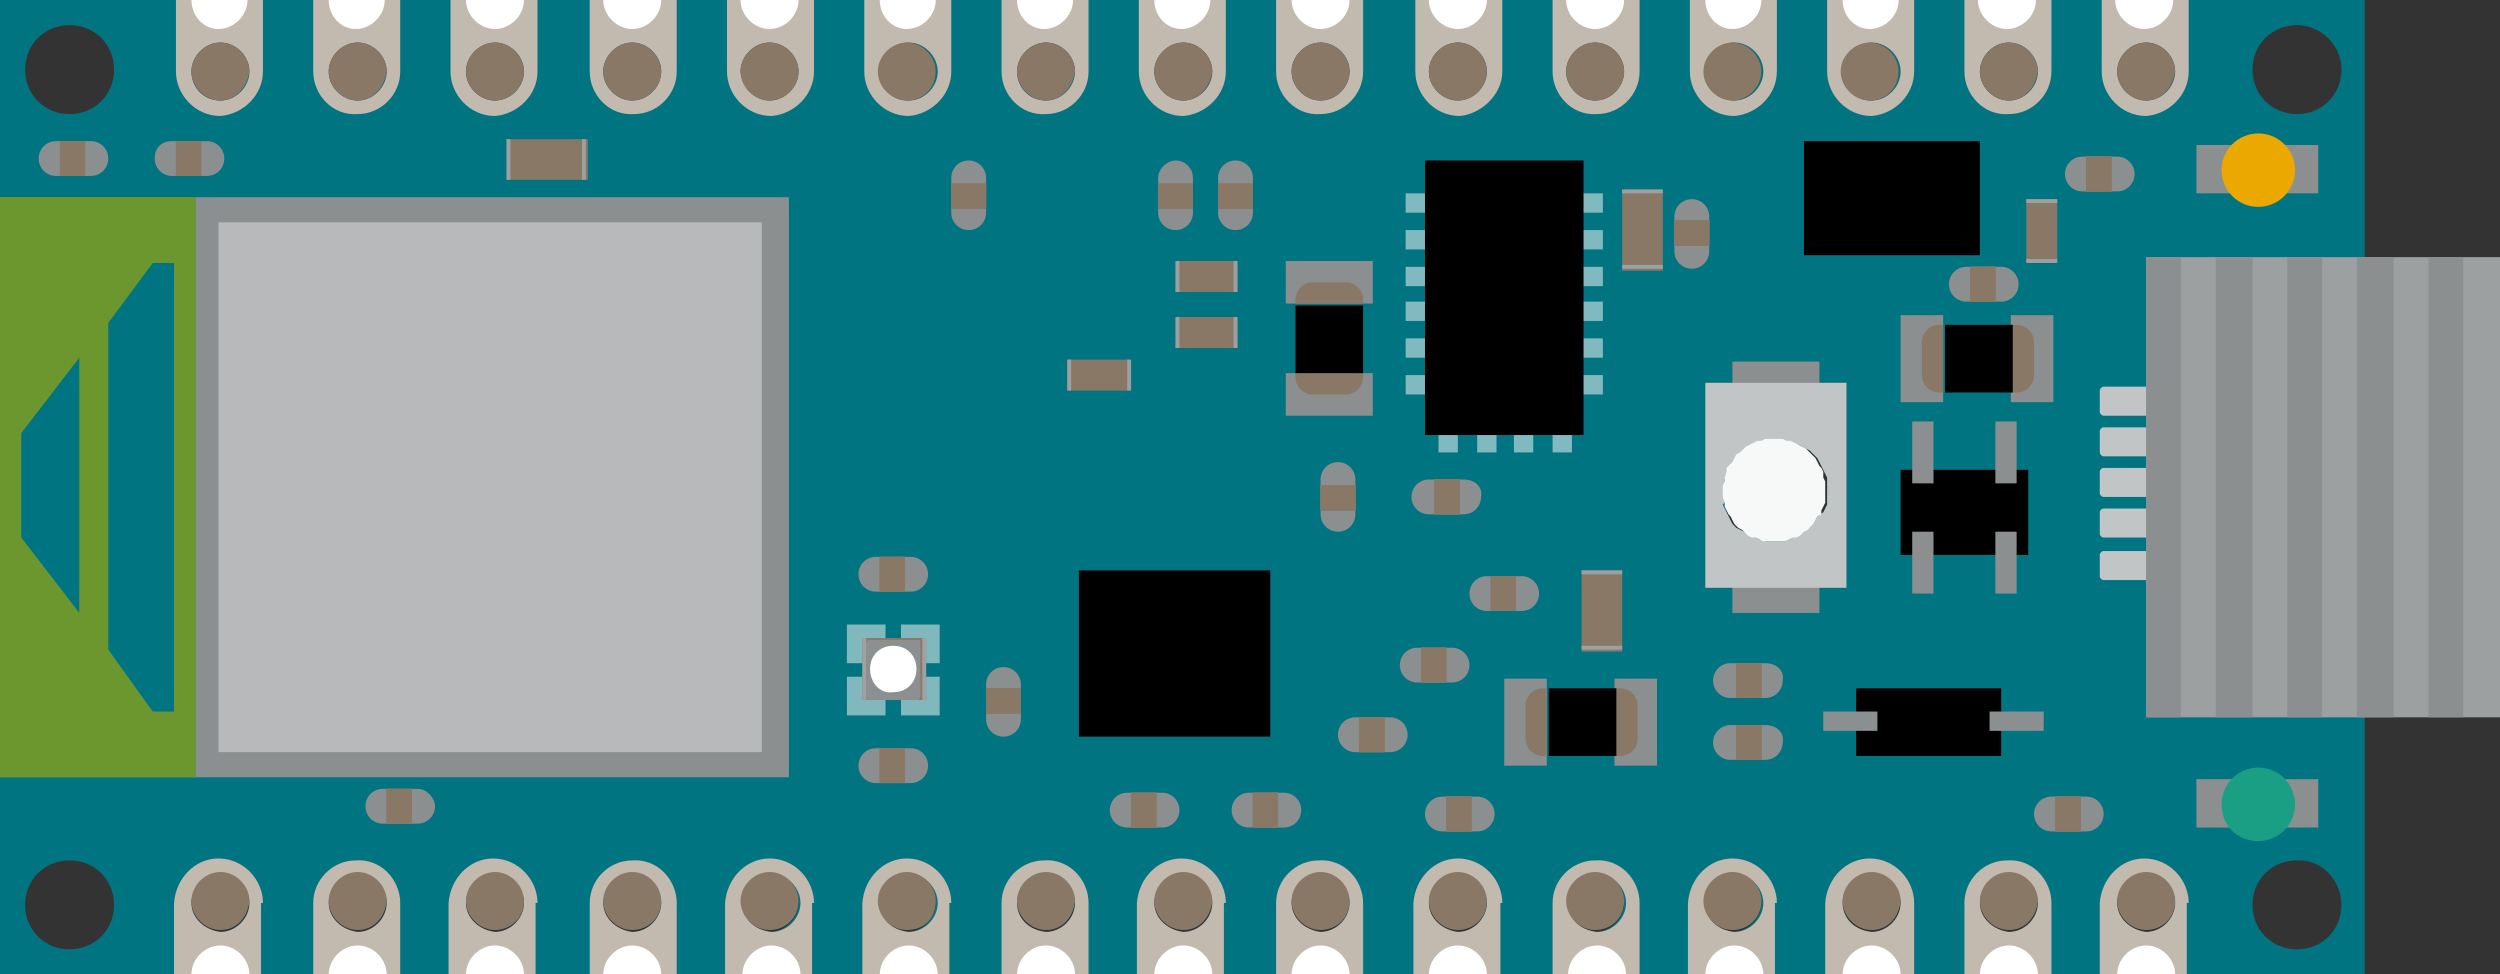 <?xml version="1.0" encoding="utf-8"?>
<!-- Generator: Adobe Illustrator 25.0.1, SVG Export Plug-In . SVG Version: 6.00 Build 0)  -->
<svg version="1.1" id="Layer_1" xmlns="http://www.w3.org/2000/svg" xmlns:xlink="http://www.w3.org/1999/xlink" x="0px" y="0px"
	 viewBox="0 0 129.3 50.4" style="enable-background:new 0 0 129.3 50.4;" xml:space="preserve">
<rect x="0" y="0" width="129.3" height="50.4" fill="#333333" stroke="none"/>
<style type="text/css">
	.st0{fill:#017481;}
	.st1{fill:#C2C5C6;}
	.st2{fill:#9DA0A1;}
	.st3{fill:#8B8F90;}
	.st4{fill:#80B9C0;}
	.st5{fill:#EAA800;}
	.st6{fill:#1A9F85;}
	.st7{fill:#8A7867;}
	.st8{fill:none;}
	.st9{fill:#F7F9F9;}
	.st10{fill:#B8B9BA;}
	.st11{fill:#6C972E;}
	.st12{fill:#C2B9AF;}
	.st13{fill:#FFFFFF;}
	.st14{fill:#81B8BD;}
	.st15{fill:#8B7866;}
	.st16{fill:#8C9091;}
	.st17{fill:#9FA1A2;}
</style>
<path class="st0" d="M122.3,0H0v50.4h122.3V0z M121.1,46.8c0,1.3-1,2.3-2.3,2.3c-1.3,0-2.3-1-2.3-2.3s1-2.3,2.3-2.3c0,0,0,0,0,0
	C120,44.4,121.1,45.5,121.1,46.8C121.1,46.8,121.1,46.8,121.1,46.8z M11.4,45.2c0.8,0,1.5,0.7,1.5,1.5c0,0.8-0.7,1.5-1.5,1.5
	s-1.5-0.7-1.5-1.5c0,0,0,0,0,0C9.9,45.9,10.6,45.2,11.4,45.2z M18.5,45.2c0.8,0,1.5,0.7,1.5,1.5c0,0.8-0.7,1.5-1.5,1.5
	c-0.8,0-1.5-0.7-1.5-1.5C17,45.9,17.7,45.2,18.5,45.2z M25.6,45.2c0.8,0,1.5,0.7,1.5,1.5c0,0.8-0.7,1.5-1.5,1.5
	c-0.8,0-1.5-0.7-1.5-1.5C24.1,45.9,24.8,45.2,25.6,45.2z M32.7,45.2c0.8,0,1.5,0.7,1.5,1.5c0,0.8-0.7,1.5-1.5,1.5
	c-0.8,0-1.5-0.7-1.5-1.5C31.2,45.9,31.9,45.2,32.7,45.2z M39.8,45.2c0.8,0,1.5,0.7,1.5,1.5c0,0.8-0.7,1.5-1.5,1.5s-1.5-0.7-1.5-1.5
	c0,0,0,0,0,0C38.4,45.9,39,45.2,39.8,45.2L39.8,45.2z M46.9,45.2c0.8,0,1.5,0.7,1.5,1.5c0,0.8-0.7,1.5-1.5,1.5s-1.5-0.7-1.5-1.5
	c0,0,0,0,0,0C45.5,45.9,46.1,45.2,46.9,45.2z M54.1,45.2c0.8,0,1.5,0.7,1.5,1.5c0,0.8-0.7,1.5-1.5,1.5c-0.8,0-1.5-0.7-1.5-1.5
	C52.6,45.9,53.2,45.2,54.1,45.2z M61.2,45.2c0.8,0,1.5,0.7,1.5,1.5c0,0.8-0.7,1.5-1.5,1.5c-0.8,0-1.5-0.7-1.5-1.5
	C59.7,45.9,60.4,45.2,61.2,45.2z M68.3,45.2c0.8,0,1.5,0.7,1.5,1.5c0,0.8-0.7,1.5-1.5,1.5s-1.5-0.7-1.5-1.5c0,0,0,0,0,0
	C66.8,45.9,67.5,45.2,68.3,45.2z M75.4,45.2c0.8,0,1.5,0.7,1.5,1.5c0,0.8-0.7,1.5-1.5,1.5s-1.5-0.7-1.5-1.5c0,0,0,0,0,0
	C73.9,45.9,74.6,45.2,75.4,45.2L75.4,45.2z M82.5,45.2c0.8,0,1.5,0.7,1.5,1.5c0,0.8-0.7,1.5-1.5,1.5s-1.5-0.7-1.5-1.5c0,0,0,0,0,0
	C81.1,45.9,81.7,45.2,82.5,45.2L82.5,45.2z M89.6,45.2c0.8,0,1.5,0.7,1.5,1.5c0,0.8-0.7,1.5-1.5,1.5c-0.8,0-1.5-0.7-1.5-1.5
	C88.2,45.9,88.8,45.2,89.6,45.2L89.6,45.2z M96.8,45.2c0.8,0,1.5,0.7,1.5,1.5c0,0.8-0.7,1.5-1.5,1.5c-0.8,0-1.5-0.7-1.5-1.5
	C95.3,45.9,95.9,45.2,96.8,45.2L96.8,45.2z M103.9,45.2c0.8,0,1.5,0.7,1.5,1.5c0,0.8-0.7,1.5-1.5,1.5s-1.5-0.7-1.5-1.5c0,0,0,0,0,0
	C102.4,45.9,103.1,45.2,103.9,45.2L103.9,45.2z M111,45.2c0.8,0,1.5,0.7,1.5,1.5c0,0.8-0.7,1.5-1.5,1.5s-1.5-0.7-1.5-1.5
	c0,0,0,0,0,0C109.5,45.9,110.2,45.2,111,45.2L111,45.2z M89.3,26.4l-0.1-0.2L89.2,26l0-0.2l0-0.2l0-0.2l0-0.2l0-0.2l0-0.2l0.1-0.2
	l0.1-0.2l0.1-0.2l0.1-0.2l0.3-0.3l0.2-0.2l0.2-0.1l0.2-0.1l0.2-0.1l0.2-0.1l0.2-0.1l0.2-0.1l0.2,0l0.2,0l0.2,0l0.2,0l0.2,0l0.2,0
	l0.2,0.1l0.2,0.1L93,23l0.2,0.1l0.2,0.1l0.2,0.1l0.2,0.2l0.2,0.2l0.1,0.2l0.1,0.2l0.1,0.2l0.1,0.2l0.1,0.2l0,0.2l0,0.2l0,0.2v0.2
	l0,0.2l0,0.2l0,0.2l-0.1,0.2l-0.1,0.2L94,26.7l-0.1,0.2l-0.1,0.2l-0.2,0.2l-0.2,0.1l-0.2,0.1l-0.2,0.1l-0.2,0.1l-0.2,0.1l-0.2,0.1
	L92.3,28l-0.2,0l-0.2,0h-0.2l-0.2,0l-0.2,0L91,27.9l-0.2-0.1l-0.2-0.1l-0.2-0.1l-0.2-0.1l-0.2-0.1l-0.2-0.1l-0.2-0.2l-0.1-0.2
	l-0.1-0.2l-0.1-0.2L89.3,26.4z M121.1,3.6c0,1.3-1,2.3-2.3,2.3c-1.3,0-2.3-1-2.3-2.3s1-2.3,2.3-2.3c0,0,0,0,0,0
	C120,1.3,121.1,2.3,121.1,3.6C121.1,3.6,121.1,3.6,121.1,3.6z M11.4,5.2c-0.8,0-1.5-0.7-1.5-1.5c0-0.8,0.7-1.5,1.5-1.5
	c0.8,0,1.5,0.7,1.5,1.5v0C12.8,4.5,12.2,5.2,11.4,5.2C11.4,5.2,11.4,5.2,11.4,5.2L11.4,5.2z M18.5,5.2c-0.8,0-1.5-0.7-1.5-1.5
	c0-0.8,0.7-1.5,1.5-1.5s1.5,0.7,1.5,1.5c0,0,0,0,0,0C19.9,4.5,19.3,5.2,18.5,5.2C18.5,5.2,18.5,5.2,18.5,5.2z M25.6,5.2
	c-0.8,0-1.5-0.7-1.5-1.5c0-0.8,0.7-1.5,1.5-1.5s1.5,0.7,1.5,1.5c0,0,0,0,0,0C27.1,4.5,26.4,5.2,25.6,5.2C25.6,5.2,25.6,5.2,25.6,5.2
	L25.6,5.2z M32.7,5.2c-0.8,0-1.5-0.7-1.5-1.5c0-0.8,0.7-1.5,1.5-1.5c0.8,0,1.5,0.7,1.5,1.5v0C34.2,4.5,33.5,5.2,32.7,5.2
	C32.7,5.2,32.7,5.2,32.7,5.2z M39.8,5.2c-0.8,0-1.5-0.7-1.5-1.5c0-0.8,0.7-1.5,1.5-1.5c0.8,0,1.5,0.7,1.5,1.5v0
	C41.3,4.5,40.6,5.2,39.8,5.2z M46.9,5.2c-0.8,0-1.5-0.7-1.5-1.5c0-0.8,0.7-1.5,1.5-1.5s1.5,0.7,1.5,1.5c0,0,0,0,0,0
	C48.4,4.5,47.8,5.2,46.9,5.2C46.9,5.2,46.9,5.2,46.9,5.2z M54.1,5.2c-0.8,0-1.5-0.7-1.5-1.5c0-0.8,0.7-1.5,1.5-1.5s1.5,0.7,1.5,1.5
	c0,0,0,0,0,0C55.5,4.5,54.9,5.2,54.1,5.2C54.1,5.2,54.1,5.2,54.1,5.2L54.1,5.2z M61.2,5.2c-0.8,0-1.5-0.7-1.5-1.5
	c0-0.8,0.7-1.5,1.5-1.5c0.8,0,1.5,0.7,1.5,1.5v0C62.6,4.5,62,5.2,61.2,5.2C61.2,5.2,61.2,5.2,61.2,5.2z M68.3,5.2
	c-0.8,0-1.5-0.7-1.5-1.5c0-0.8,0.7-1.5,1.5-1.5c0.8,0,1.5,0.7,1.5,1.5v0C69.8,4.5,69.1,5.2,68.3,5.2C68.3,5.2,68.3,5.2,68.3,5.2z
	 M75.4,5.2c-0.8,0-1.5-0.7-1.5-1.5c0-0.8,0.7-1.5,1.5-1.5c0.8,0,1.5,0.7,1.5,1.5v0C76.9,4.5,76.2,5.2,75.4,5.2
	C75.4,5.2,75.4,5.2,75.4,5.2z M82.5,5.2c-0.8,0-1.5-0.7-1.5-1.5c0-0.8,0.7-1.5,1.5-1.5S84,2.9,84,3.7c0,0,0,0,0,0
	C84,4.5,83.3,5.2,82.5,5.2C82.5,5.2,82.5,5.2,82.5,5.2z M89.6,5.2c-0.8,0-1.5-0.7-1.5-1.5c0-0.8,0.7-1.5,1.5-1.5
	c0.8,0,1.5,0.7,1.5,1.5v0C91.1,4.5,90.4,5.2,89.6,5.2z M96.7,5.2c-0.8,0-1.5-0.7-1.5-1.5c0-0.8,0.7-1.5,1.5-1.5
	c0.8,0,1.5,0.7,1.5,1.5v0C98.2,4.5,97.6,5.2,96.7,5.2C96.7,5.2,96.7,5.2,96.7,5.2L96.7,5.2z M103.9,5.2c-0.8,0-1.5-0.7-1.5-1.5
	c0-0.8,0.7-1.5,1.5-1.5c0.8,0,1.5,0.7,1.5,1.5c0,0,0,0,0,0C105.3,4.5,104.7,5.2,103.9,5.2L103.9,5.2z M111,5.2
	c-0.8,0-1.5-0.7-1.5-1.5c0-0.8,0.7-1.5,1.5-1.5s1.5,0.7,1.5,1.5c0,0,0,0,0,0C112.4,4.5,111.8,5.2,111,5.2C111,5.2,111,5.2,111,5.2
	L111,5.2z M1.3,3.6c0-1.3,1-2.3,2.3-2.3c1.3,0,2.3,1,2.3,2.3c0,1.3-1,2.3-2.3,2.3C2.3,5.9,1.3,4.9,1.3,3.6C1.3,3.6,1.3,3.6,1.3,3.6z
	 M1.3,46.8c0-1.3,1-2.3,2.3-2.3c1.3,0,2.3,1,2.3,2.3c0,1.3-1,2.3-2.3,2.3C2.3,49.1,1.3,48.1,1.3,46.8C1.3,46.8,1.3,46.8,1.3,46.8
	L1.3,46.8z"/>
<g id="USB">
	<path class="st1" d="M113.1,28.7v1.1c0,0.1-0.1,0.2-0.2,0.2l0,0h-4.1c-0.1,0-0.2-0.1-0.2-0.2v-1.1c0-0.1,0.1-0.2,0.2-0.2
		c0,0,0,0,0,0h4.1C113.1,28.5,113.1,28.6,113.1,28.7z"/>
	<path class="st1" d="M113.1,26.5v1.1c0,0.1-0.1,0.2-0.2,0.2h-4.1c-0.1,0-0.2-0.1-0.2-0.2v-1.1c0-0.1,0.1-0.2,0.2-0.2c0,0,0,0,0,0
		h4.1C113.1,26.4,113.1,26.4,113.1,26.5z"/>
	<path class="st1" d="M113.1,24.4v1.1c0,0.1-0.1,0.2-0.2,0.2h-4.1c-0.1,0-0.2-0.1-0.2-0.2c0,0,0,0,0,0v-1.1c0-0.1,0.1-0.2,0.2-0.2
		c0,0,0,0,0,0h4.1C113.1,24.2,113.1,24.3,113.1,24.4C113.1,24.4,113.1,24.4,113.1,24.4z"/>
	<path class="st1" d="M113.1,22.3v1.1c0,0.1-0.1,0.2-0.2,0.2h-4.1c-0.1,0-0.2-0.1-0.2-0.2v-1.1c0-0.1,0.1-0.2,0.2-0.2h4.1
		C113.1,22.1,113.1,22.2,113.1,22.3z"/>
	<path class="st1" d="M113.1,20.2v1.1c0,0.1-0.1,0.2-0.2,0.2h-4.1c-0.1,0-0.2-0.1-0.2-0.2v-1.1c0-0.1,0.1-0.2,0.2-0.2c0,0,0,0,0,0
		h4.1C113.1,20,113.1,20.1,113.1,20.2C113.1,20.2,113.1,20.2,113.1,20.2z"/>
	<rect x="111" y="13.3" class="st2" width="18.3" height="23.8"/>
	<polygon class="st3" points="112.8,13.3 111,13.3 111,13.3 111,37 111,37.1 112.8,37.1 112.8,37 112.8,37 	"/>
	<polygon class="st3" points="116.5,13.3 114.6,13.3 114.6,13.3 114.6,37 114.6,37.1 116.5,37.1 116.5,37 116.5,37 	"/>
	<polygon class="st3" points="120.1,13.3 118.3,13.3 118.3,13.3 118.3,37 118.3,37.1 120.1,37.1 120.1,37 120.1,37 	"/>
	<polygon class="st3" points="123.8,13.3 121.9,13.3 121.9,13.3 121.9,37 121.9,37.1 123.8,37.1 123.8,37 123.8,37 	"/>
	<polygon class="st3" points="127.4,13.3 125.6,13.3 125.6,13.3 125.6,37 125.6,37.1 127.4,37.1 127.4,37 127.4,37 	"/>
</g>
<rect x="72.7" y="19.4" class="st4" width="10.2" height="1"/>
<rect x="80.3" y="21.5" class="st4" width="1" height="1.9"/>
<rect x="78.3" y="21.5" class="st4" width="1" height="1.9"/>
<rect x="76.4" y="21.5" class="st4" width="1" height="1.9"/>
<rect x="74.4" y="21.5" class="st4" width="1" height="1.9"/>
<rect x="72.7" y="17.5" class="st4" width="10.2" height="1"/>
<rect x="72.7" y="15.6" class="st4" width="10.2" height="1"/>
<rect x="72.7" y="13.8" class="st4" width="10.2" height="1"/>
<rect x="72.7" y="11.9" class="st4" width="10.2" height="1"/>
<rect x="72.7" y="10" class="st4" width="10.2" height="1"/>
<polygon points="73.7,22.5 74.7,22.5 74.7,22.5 81.9,22.5 81.9,21.2 81.9,21.2 81.9,8.3 81,8.3 81,8.3 74.7,8.3 74.7,8.3 73.7,8.3 
	"/>
<g id="LED">
	<rect x="113.6" y="7.5" class="st3" width="6.3" height="2.5"/>
	<path class="st5" d="M114.9,8.8c0-1.1,0.9-1.9,1.9-1.9c1.1,0,1.9,0.9,1.9,1.9c0,1.1-0.9,1.9-1.9,1.9c0,0,0,0,0,0
		C115.7,10.7,114.9,9.8,114.9,8.8z"/>
</g>
<g id="LED-2">
	<rect x="113.6" y="40.3" class="st3" width="6.3" height="2.5"/>
	<path class="st6" d="M114.9,41.6c0-1.1,0.9-1.9,1.9-1.9c1.1,0,1.9,0.9,1.9,1.9c0,1.1-0.9,1.9-1.9,1.9c0,0,0,0,0,0
		C115.7,43.5,114.9,42.7,114.9,41.6z"/>
</g>
<g id="Artwork_12">
	<rect x="83.5" y="35.1" class="st3" width="2.2" height="4.5"/>
	<rect x="77.8" y="35.1" class="st3" width="2.2" height="4.5"/>
	<path class="st7" d="M79.8,35.6c-0.5,0-0.9,0.4-0.9,0.9v1.7c0,0.5,0.4,0.9,0.9,0.9h0.2v-3.5H79.8z"/>
	<path class="st7" d="M83.8,39.1c0.5,0,0.9-0.4,0.9-0.9v-1.7c0-0.5-0.4-0.9-0.9-0.9h-0.2v3.5H83.8z"/>
	<rect x="80.1" y="35.6" width="3.5" height="3.5"/>
</g>
<g id="Artwork_12-2">
	<rect x="104" y="16.3" class="st3" width="2.2" height="4.5"/>
	<rect x="98.3" y="16.3" class="st3" width="2.2" height="4.5"/>
	<path class="st7" d="M100.3,16.8c-0.5,0-0.9,0.4-0.9,0.9v1.7c0,0.5,0.4,0.9,0.9,0.9h0.2v-3.5H100.3z"/>
	<path class="st7" d="M104.3,20.3c0.5,0,0.9-0.4,0.9-0.9v-1.7c0-0.5-0.4-0.9-0.9-0.9H104v3.5H104.3z"/>
	<rect x="100.6" y="16.8" width="3.5" height="3.5"/>
</g>
<g id="Disegno_5">
	<rect x="98.3" y="24.3" class="st0" width="6.6" height="4.4"/>
	<rect x="98.3" y="24.3" width="6.6" height="4.4"/>
	<rect x="103.2" y="21.8" class="st3" width="1.1" height="3.2"/>
	<rect x="98.9" y="21.8" class="st3" width="1.1" height="3.2"/>
	<rect x="103.2" y="27.5" class="st3" width="1.1" height="3.2"/>
	<rect x="98.9" y="27.5" class="st3" width="1.1" height="3.2"/>
</g>
<g id="Disegno_8">
	<path class="st3" d="M78.7,29.8L78.7,29.8l-1.8,0v0c-0.5,0-0.9,0.4-0.9,0.9c0,0.5,0.4,0.9,0.9,0.9v0h1.8c0.5,0,0.9-0.4,0.9-0.9
		C79.6,30.2,79.2,29.8,78.7,29.8C78.7,29.8,78.7,29.8,78.7,29.8L78.7,29.8z"/>
	<rect x="77.1" y="29.8" class="st7" width="1.3" height="1.8"/>
	<rect x="77.1" y="29.8" class="st7" width="1.3" height="1.8"/>
	<rect x="77.1" y="29.8" class="st7" width="1.3" height="1.8"/>
	<rect x="77.1" y="29.8" class="st7" width="1.3" height="1.8"/>
</g>
<g id="Disegno_8-2">
	<path class="st3" d="M75.1,33.5L75.1,33.5l-1.8,0v0c-0.5,0-0.9,0.4-0.9,0.9c0,0.5,0.4,0.9,0.9,0.9v0h1.8c0.5,0,0.9-0.4,0.9-0.9
		C76,33.9,75.6,33.5,75.1,33.5C75.1,33.5,75.1,33.5,75.1,33.5z"/>
	<rect x="73.5" y="33.5" class="st7" width="1.3" height="1.8"/>
	<rect x="73.5" y="33.5" class="st7" width="1.3" height="1.8"/>
	<rect x="73.5" y="33.5" class="st7" width="1.3" height="1.8"/>
	<rect x="73.5" y="33.5" class="st7" width="1.3" height="1.8"/>
</g>
<g id="Disegno_8-3">
	<path class="st3" d="M71.9,37.1L71.9,37.1l-1.8,0v0c-0.5,0-0.9,0.4-0.9,0.9c0,0.5,0.4,0.9,0.9,0.9v0h1.8c0.5,0,0.9-0.4,0.9-0.9
		S72.4,37.1,71.9,37.1C71.9,37.1,71.9,37.1,71.9,37.1z"/>
	<rect x="70.3" y="37.1" class="st7" width="1.3" height="1.8"/>
	<rect x="70.3" y="37.1" class="st7" width="1.3" height="1.8"/>
	<rect x="70.3" y="37.1" class="st7" width="1.3" height="1.8"/>
	<rect x="70.3" y="37.1" class="st7" width="1.3" height="1.8"/>
</g>
<g id="Disegno_8-4">
	<path class="st3" d="M66.4,41L66.4,41l-1.8,0v0c-0.5,0-0.9,0.4-0.9,0.9c0,0.5,0.4,0.9,0.9,0.9v0h1.8c0.5,0,0.9-0.4,0.9-0.9
		S66.9,41,66.4,41C66.4,41,66.4,41,66.4,41L66.4,41z"/>
	<rect x="64.8" y="41" class="st7" width="1.3" height="1.8"/>
	<rect x="64.8" y="41" class="st7" width="1.3" height="1.8"/>
	<rect x="64.8" y="41" class="st7" width="1.3" height="1.8"/>
	<rect x="64.8" y="41" class="st7" width="1.3" height="1.8"/>
</g>
<g id="Disegno_8-5">
	<path class="st3" d="M75.7,24.8L75.7,24.8l-1.8,0v0c-0.5,0-0.9,0.4-0.9,0.9c0,0.5,0.4,0.9,0.9,0.9v0h1.8c0.5,0,0.9-0.4,0.9-0.9
		C76.7,25.2,76.3,24.8,75.7,24.8C75.7,24.8,75.7,24.8,75.7,24.8z"/>
	<rect x="74.2" y="24.8" class="st7" width="1.3" height="1.8"/>
	<rect x="74.2" y="24.8" class="st7" width="1.3" height="1.8"/>
	<rect x="74.2" y="24.8" class="st7" width="1.3" height="1.8"/>
	<rect x="74.2" y="24.8" class="st7" width="1.3" height="1.8"/>
</g>
<g id="Disegno_8-6">
	<path class="st3" d="M60.1,41L60.1,41l-1.8,0v0c-0.5,0-0.9,0.4-0.9,0.9c0,0.5,0.4,0.9,0.9,0.9v0h1.8c0.5,0,0.9-0.4,0.9-0.9
		S60.6,41,60.1,41C60.1,41,60.1,41,60.1,41L60.1,41z"/>
	<rect x="58.5" y="41" class="st7" width="1.3" height="1.8"/>
	<rect x="58.5" y="41" class="st7" width="1.3" height="1.8"/>
	<rect x="58.5" y="41" class="st7" width="1.3" height="1.8"/>
	<rect x="58.5" y="41" class="st7" width="1.3" height="1.8"/>
</g>
<g id="Disegno_8-7">
	<path class="st3" d="M107.9,41.2L107.9,41.2l-1.8,0v0c-0.5,0-0.9,0.4-0.9,0.9c0,0.5,0.4,0.9,0.9,0.9v0h1.8c0.5,0,0.9-0.4,0.9-0.9
		C108.8,41.6,108.4,41.2,107.9,41.2C107.9,41.2,107.9,41.2,107.9,41.2z"/>
	<rect x="106.3" y="41.2" class="st7" width="1.3" height="1.8"/>
	<rect x="106.3" y="41.2" class="st7" width="1.3" height="1.8"/>
	<rect x="106.3" y="41.2" class="st7" width="1.3" height="1.8"/>
	<rect x="106.3" y="41.2" class="st7" width="1.3" height="1.8"/>
</g>
<g id="Disegno_8-8">
	<path class="st3" d="M103.5,13.8L103.5,13.8l-1.8,0v0c-0.5,0-0.9,0.4-0.9,0.9c0,0.5,0.4,0.9,0.9,0.9v0h1.8c0.5,0,0.9-0.4,0.9-0.9
		C104.4,14.2,104,13.8,103.5,13.8z"/>
	<rect x="101.9" y="13.8" class="st7" width="1.3" height="1.8"/>
	<rect x="101.9" y="13.8" class="st7" width="1.3" height="1.8"/>
	<rect x="101.9" y="13.8" class="st7" width="1.3" height="1.8"/>
	<rect x="101.9" y="13.8" class="st7" width="1.3" height="1.8"/>
</g>
<g id="Disegno_8-9">
	<path class="st3" d="M109.5,8.1L109.5,8.1l-1.8,0v0c-0.5,0-0.9,0.4-0.9,0.9c0,0.5,0.4,0.9,0.9,0.9v0h1.8c0.5,0,0.9-0.4,0.9-0.9
		C110.4,8.5,110,8.1,109.5,8.1z"/>
	<rect x="107.9" y="8.1" class="st7" width="1.3" height="1.8"/>
	<rect x="107.9" y="8.1" class="st7" width="1.3" height="1.8"/>
	<rect x="107.9" y="8.1" class="st7" width="1.3" height="1.8"/>
	<rect x="107.9" y="8.1" class="st7" width="1.3" height="1.8"/>
</g>
<g id="Disegno_8-10">
	<path class="st3" d="M76.4,41.2L76.4,41.2l-1.8,0v0c-0.5,0-0.9,0.4-0.9,0.9c0,0.5,0.4,0.9,0.9,0.9v0h1.8c0.5,0,0.9-0.4,0.9-0.9
		C77.3,41.6,76.9,41.2,76.4,41.2C76.4,41.2,76.4,41.2,76.4,41.2z"/>
	<rect x="74.8" y="41.2" class="st7" width="1.3" height="1.8"/>
	<rect x="74.8" y="41.2" class="st7" width="1.3" height="1.8"/>
	<rect x="74.8" y="41.2" class="st7" width="1.3" height="1.8"/>
	<rect x="74.8" y="41.2" class="st7" width="1.3" height="1.8"/>
</g>
<g id="Disegno_8-11">
	<path class="st3" d="M91.3,34.3L91.3,34.3l-1.8,0v0c-0.5,0-0.9,0.4-0.9,0.9c0,0.5,0.4,0.9,0.9,0.9v0h1.8c0.5,0,0.9-0.4,0.9-0.9
		C92.3,34.7,91.9,34.3,91.3,34.3C91.3,34.3,91.3,34.3,91.3,34.3z"/>
	<rect x="89.8" y="34.3" class="st7" width="1.3" height="1.8"/>
	<rect x="89.8" y="34.3" class="st7" width="1.3" height="1.8"/>
	<rect x="89.8" y="34.3" class="st7" width="1.3" height="1.8"/>
	<rect x="89.8" y="34.3" class="st7" width="1.3" height="1.8"/>
</g>
<g id="Disegno_8-12">
	<path class="st3" d="M91.3,37.5L91.3,37.5l-1.8,0v0c-0.5,0-0.9,0.4-0.9,0.9c0,0.5,0.4,0.9,0.9,0.9v0h1.8c0.5,0,0.9-0.4,0.9-0.9
		C92.3,37.9,91.9,37.5,91.3,37.5C91.3,37.5,91.3,37.5,91.3,37.5z"/>
	<rect x="89.8" y="37.5" class="st7" width="1.3" height="1.8"/>
	<rect x="89.8" y="37.5" class="st7" width="1.3" height="1.8"/>
	<rect x="89.8" y="37.5" class="st7" width="1.3" height="1.8"/>
	<rect x="89.8" y="37.5" class="st7" width="1.3" height="1.8"/>
</g>
<g id="Disegno_23">
	<rect x="81.8" y="29.5" class="st7" width="2.1" height="4.2"/>
	<rect x="81.8" y="33.4" class="st2" width="2.1" height="0.2"/>
	<rect x="81.8" y="29.5" class="st2" width="2.1" height="0.2"/>
</g>
<g id="Disegno_26">
	<rect x="96" y="35.6" class="st0" width="7.5" height="3.5"/>
	<rect x="96" y="35.6" width="7.5" height="3.5"/>
	<rect x="102.9" y="36.8" class="st3" width="2.8" height="1"/>
	<rect x="94.3" y="36.8" class="st3" width="2.8" height="1"/>
</g>
<g id="Artwork_12-3">
	<rect x="66.5" y="13.5" class="st3" width="4.5" height="2.2"/>
	<rect x="66.5" y="19.3" class="st3" width="4.5" height="2.2"/>
	<path class="st7" d="M67,19.5c0,0.5,0.4,0.9,0.9,0.9h1.7c0.5,0,0.9-0.4,0.9-0.9v-0.2H67V19.5z"/>
	<path class="st7" d="M70.5,15.5c0-0.5-0.4-0.9-0.9-0.9h-1.7c-0.5,0-0.9,0.4-0.9,0.9v0.2h3.5V15.5z"/>
	<rect x="67" y="15.8" width="3.5" height="3.5"/>
</g>
<g id="Disegno_8-13">
	<path class="st3" d="M10.7,7.3L10.7,7.3l-1.8,0v0C8.3,7.3,8,7.7,8,8.2c0,0.5,0.4,0.9,0.9,0.9v0h1.8c0.5,0,0.9-0.4,0.9-0.9
		C11.6,7.7,11.2,7.3,10.7,7.3z"/>
	<rect x="9.1" y="7.3" class="st7" width="1.3" height="1.8"/>
	<rect x="9.1" y="7.3" class="st7" width="1.3" height="1.8"/>
	<rect x="9.1" y="7.3" class="st7" width="1.3" height="1.8"/>
	<rect x="9.1" y="7.3" class="st7" width="1.3" height="1.8"/>
</g>
<g id="Disegno_8-14">
	<path class="st3" d="M4.7,7.3L4.7,7.3l-1.8,0v0C2.4,7.3,2,7.7,2,8.2c0,0.5,0.4,0.9,0.9,0.9v0h1.8c0.5,0,0.9-0.4,0.9-0.9
		C5.6,7.7,5.2,7.3,4.7,7.3z"/>
	<rect x="3.1" y="7.3" class="st7" width="1.3" height="1.8"/>
	<rect x="3.1" y="7.3" class="st7" width="1.3" height="1.8"/>
	<rect x="3.1" y="7.3" class="st7" width="1.3" height="1.8"/>
	<rect x="3.1" y="7.3" class="st7" width="1.3" height="1.8"/>
</g>
<g id="Disegno_8-15">
	<path class="st3" d="M47.1,28.8L47.1,28.8l-1.8,0v0c-0.5,0-0.9,0.4-0.9,0.9c0,0.5,0.4,0.9,0.9,0.9v0h1.8c0.5,0,0.9-0.4,0.9-0.9
		C48,29.2,47.6,28.8,47.1,28.8C47.1,28.8,47.1,28.8,47.1,28.8z"/>
	<rect x="45.5" y="28.8" class="st7" width="1.3" height="1.8"/>
	<rect x="45.5" y="28.8" class="st7" width="1.3" height="1.8"/>
	<rect x="45.5" y="28.8" class="st7" width="1.3" height="1.8"/>
	<rect x="45.5" y="28.8" class="st7" width="1.3" height="1.8"/>
</g>
<g id="Disegno_8-16">
	<path class="st3" d="M47.1,38.7L47.1,38.7l-1.8,0v0c-0.5,0-0.9,0.4-0.9,0.9c0,0.5,0.4,0.9,0.9,0.9v0h1.8c0.5,0,0.9-0.4,0.9-0.9
		C48,39.1,47.6,38.7,47.1,38.7C47.1,38.7,47.1,38.7,47.1,38.7z"/>
	<rect x="45.5" y="38.7" class="st7" width="1.3" height="1.8"/>
	<rect x="45.5" y="38.7" class="st7" width="1.3" height="1.8"/>
	<rect x="45.5" y="38.7" class="st7" width="1.3" height="1.8"/>
	<rect x="45.5" y="38.7" class="st7" width="1.3" height="1.8"/>
</g>
<g id="Disegno_8-17">
	<path class="st3" d="M21.6,40.8L21.6,40.8l-1.8,0v0c-0.5,0-0.9,0.4-0.9,0.9c0,0.5,0.4,0.9,0.9,0.9v0h1.8c0.5,0,0.9-0.4,0.9-0.9
		C22.5,41.3,22.1,40.8,21.6,40.8C21.6,40.8,21.6,40.8,21.6,40.8z"/>
	<rect x="20" y="40.8" class="st7" width="1.3" height="1.8"/>
	<rect x="20" y="40.8" class="st7" width="1.3" height="1.8"/>
	<rect x="20" y="40.8" class="st7" width="1.3" height="1.8"/>
	<rect x="20" y="40.8" class="st7" width="1.3" height="1.8"/>
</g>
<g id="Disegno_8-18">
	<path class="st3" d="M86.6,11.2L86.6,11.2l0,1.8h0c0,0.5,0.4,0.9,0.9,0.9c0.5,0,0.9-0.4,0.9-0.9h0v-1.8c0-0.5-0.4-0.9-0.9-0.9
		C87,10.3,86.6,10.7,86.6,11.2C86.6,11.2,86.6,11.2,86.6,11.2L86.6,11.2z"/>
	<rect x="86.6" y="11.4" class="st7" width="1.8" height="1.3"/>
	<rect x="86.6" y="11.4" class="st7" width="1.8" height="1.3"/>
	<rect x="86.6" y="11.4" class="st7" width="1.8" height="1.3"/>
	<rect x="86.6" y="11.4" class="st7" width="1.8" height="1.3"/>
</g>
<g id="Disegno_8-19">
	<path class="st3" d="M68.3,24.8L68.3,24.8l0,1.8h0c0,0.5,0.4,0.9,0.9,0.9c0.5,0,0.9-0.4,0.9-0.9h0v-1.8c0-0.5-0.4-0.9-0.9-0.9
		S68.3,24.3,68.3,24.8z"/>
	<rect x="68.3" y="25.1" class="st7" width="1.8" height="1.3"/>
	<rect x="68.3" y="25.1" class="st7" width="1.8" height="1.3"/>
	<rect x="68.3" y="25.1" class="st7" width="1.8" height="1.3"/>
	<rect x="68.3" y="25.1" class="st7" width="1.8" height="1.3"/>
</g>
<g id="Disegno_8-20">
	<path class="st3" d="M51,35.4L51,35.4l0,1.8h0c0,0.5,0.4,0.9,0.9,0.9c0.5,0,0.9-0.4,0.9-0.9h0v-1.8c0-0.5-0.4-0.9-0.9-0.9
		S51,34.9,51,35.4z"/>
	<rect x="51" y="35.6" class="st7" width="1.8" height="1.3"/>
	<rect x="51" y="35.6" class="st7" width="1.8" height="1.3"/>
	<rect x="51" y="35.6" class="st7" width="1.8" height="1.3"/>
	<rect x="51" y="35.6" class="st7" width="1.8" height="1.3"/>
</g>
<g id="Disegno_23-2">
	<rect x="83.9" y="9.8" class="st7" width="2.1" height="4.2"/>
	<rect x="83.9" y="13.7" class="st2" width="2.1" height="0.2"/>
	<rect x="83.9" y="9.8" class="st2" width="2.1" height="0.2"/>
</g>
<g id="Disegno_23-3">
	<rect x="26.2" y="7.2" class="st7" width="4.2" height="2.1"/>
	<rect x="30.1" y="7.2" class="st2" width="0.2" height="2.1"/>
	<rect x="26.2" y="7.2" class="st2" width="0.2" height="2.1"/>
</g>
<g id="Disegno_23-4">
	<rect x="104.8" y="10.3" class="st7" width="1.6" height="3.2"/>
	<rect x="104.8" y="13.4" class="st2" width="1.6" height="0.2"/>
	<rect x="104.8" y="10.3" class="st2" width="1.6" height="0.2"/>
</g>
<g id="Disegno_23-5">
	<rect x="60.8" y="13.5" class="st7" width="3.2" height="1.6"/>
	<rect x="63.8" y="13.5" class="st2" width="0.2" height="1.6"/>
	<rect x="60.8" y="13.5" class="st2" width="0.2" height="1.6"/>
</g>
<g id="Disegno_23-6">
	<rect x="60.8" y="16.4" class="st7" width="3.2" height="1.6"/>
	<rect x="63.8" y="16.4" class="st2" width="0.2" height="1.6"/>
	<rect x="60.8" y="16.4" class="st2" width="0.2" height="1.6"/>
</g>
<g id="Disegno_23-7">
	<rect x="55.2" y="18.6" class="st7" width="3.2" height="1.6"/>
	<rect x="58.3" y="18.6" class="st2" width="0.2" height="1.6"/>
	<rect x="55.2" y="18.6" class="st2" width="0.2" height="1.6"/>
</g>
<g id="Disegno_13">
	<rect x="93.3" y="7.3" width="9.1" height="5.9"/>
</g>
<g id="Disegno_13-2">
	<rect x="55.8" y="29.5" width="9.9" height="8.6"/>
</g>
<polygon class="st8" points="91.5,22.2 91.3,22.3 91,22.3 90.8,22.4 90.5,22.5 90.3,22.6 90.1,22.7 89.9,22.9 89.7,23 89.5,23.2 
	89.3,23.4 89.2,23.6 89,23.8 88.9,24 88.8,24.3 88.7,24.5 88.7,24.8 88.6,25 88.6,25.3 88.6,25.5 88.7,25.8 88.7,26.1 88.8,26.3 
	88.9,26.5 89,26.8 89.1,27 89.2,27.2 89.4,27.4 89.6,27.6 89.8,27.8 90,27.9 90.2,28.1 90.4,28.2 90.6,28.3 90.9,28.4 91.1,28.4 
	91.4,28.5 91.6,28.5 91.9,28.5 92.2,28.5 92.4,28.4 92.7,28.4 92.9,28.3 93.1,28.2 93.4,28.1 93.6,27.9 93.8,27.8 94,27.6 
	94.2,27.4 94.3,27.2 94.5,27 94.6,26.8 94.7,26.5 94.8,26.3 94.8,26.1 94.9,25.8 94.9,25.5 94.9,25.3 94.9,25 94.9,24.8 94.8,24.5 
	94.7,24.3 94.6,24 94.5,23.8 94.4,23.6 94.2,23.4 94.1,23.2 93.9,23 93.7,22.9 93.5,22.7 93.2,22.6 93,22.5 92.8,22.4 92.5,22.3 
	92.3,22.3 92,22.2 91.8,22.2 "/>
<rect x="89.6" y="18.7" class="st3" width="4.5" height="1.7"/>
<rect x="89.6" y="30" class="st3" width="4.5" height="1.7"/>
<path class="st1" d="M95.5,19.8h-7.3v10.6h7.3V19.8z M91.7,28l-0.2,0l-0.2,0L91,27.9l-0.2-0.1l-0.2-0.1l-0.2-0.1l-0.2-0.1l-0.2-0.1
	l-0.2-0.1l-0.2-0.2l-0.1-0.2l-0.1-0.2l-0.1-0.2l-0.1-0.2l-0.1-0.2L89.2,26l0-0.2l0-0.2l0-0.2l0-0.2l0-0.2l0-0.2l0.1-0.2l0.1-0.2
	l0.1-0.2l0.1-0.2l0.3-0.3l0.2-0.2l0.2-0.1l0.2-0.1l0.2-0.1l0.2-0.1l0.2-0.1l0.2-0.1l0.2,0l0.2,0l0.2,0l0.2,0l0.2,0l0.2,0l0.2,0.1
	l0.2,0.1L93,23l0.2,0.1l0.2,0.1l0.2,0.1l0.2,0.2l0.2,0.2l0.1,0.2l0.1,0.2l0.1,0.2l0.1,0.2l0.1,0.2l0,0.2l0,0.2l0,0.2v0.2l0,0.2
	l0,0.2l0,0.2l-0.1,0.2l-0.1,0.2L94,26.7l-0.1,0.2l-0.1,0.2l-0.2,0.2l-0.2,0.1l-0.2,0.1l-0.2,0.1l-0.2,0.1l-0.2,0.1l-0.2,0.1L92.3,28
	l-0.2,0l-0.2,0L91.7,28z"/>
<polygon class="st9" points="91.9,28 91.7,28 91.5,28 91.2,28 91,27.9 90.8,27.8 90.6,27.8 90.4,27.7 90.2,27.5 90.1,27.4 
	89.9,27.3 89.7,27.1 89.6,26.9 89.5,26.7 89.4,26.6 89.3,26.4 89.2,26.2 89.2,26 89.1,25.7 89.1,25.5 89.1,25.3 89.1,25.1 
	89.2,24.9 89.2,24.7 89.3,24.4 89.3,24.2 89.4,24.1 89.6,23.9 89.8,23.5 90,23.4 90.2,23.2 90.3,23.1 90.5,23 90.7,22.9 90.9,22.8 
	91.1,22.8 91.3,22.7 91.6,22.7 91.8,22.7 92,22.7 92.2,22.7 92.4,22.8 92.6,22.8 92.8,22.9 93,23 93.2,23.1 93.4,23.2 93.6,23.4 
	93.7,23.5 93.9,23.7 94,23.9 94.1,24.1 94.2,24.2 94.3,24.4 94.3,24.7 94.4,24.9 94.4,25.1 94.4,25.3 94.4,25.5 94.4,25.7 94.4,26 
	94.3,26.2 94.2,26.4 94.2,26.6 94,26.7 93.9,26.9 93.8,27.1 93.6,27.3 93.5,27.4 93.3,27.5 93.1,27.7 92.9,27.8 92.7,27.8 
	92.5,27.9 92.3,28 92.1,28 "/>
<g id="Disegno_8-21">
	<path class="st3" d="M59.9,9.2L59.9,9.2l0,1.8h0c0,0.5,0.4,0.9,0.9,0.9c0.5,0,0.9-0.4,0.9-0.9h0V9.2c0-0.5-0.4-0.9-0.9-0.9
		C60.4,8.3,59.9,8.7,59.9,9.2C59.9,9.2,59.9,9.2,59.9,9.2L59.9,9.2z"/>
	<rect x="59.9" y="9.5" class="st7" width="1.8" height="1.3"/>
	<rect x="59.9" y="9.5" class="st7" width="1.8" height="1.3"/>
	<rect x="59.9" y="9.5" class="st7" width="1.8" height="1.3"/>
	<rect x="59.9" y="9.5" class="st7" width="1.8" height="1.3"/>
</g>
<g id="Disegno_8-22">
	<path class="st3" d="M49.2,9.2L49.2,9.2l0,1.8h0c0,0.5,0.4,0.9,0.9,0.9c0.5,0,0.9-0.4,0.9-0.9h0V9.2c0-0.5-0.4-0.9-0.9-0.9
		C49.6,8.3,49.2,8.7,49.2,9.2C49.2,9.2,49.2,9.2,49.2,9.2L49.2,9.2z"/>
	<rect x="49.2" y="9.5" class="st7" width="1.8" height="1.3"/>
	<rect x="49.2" y="9.5" class="st7" width="1.8" height="1.3"/>
	<rect x="49.2" y="9.5" class="st7" width="1.8" height="1.3"/>
	<rect x="49.2" y="9.5" class="st7" width="1.8" height="1.3"/>
</g>
<g id="Disegno_8-23">
	<path class="st3" d="M63,9.2L63,9.2l0,1.8h0c0,0.5,0.4,0.9,0.9,0.9c0.5,0,0.9-0.4,0.9-0.9h0V9.2c0-0.5-0.4-0.9-0.9-0.9
		S63,8.7,63,9.2L63,9.2z"/>
	<rect x="63" y="9.5" class="st7" width="1.8" height="1.3"/>
	<rect x="63" y="9.5" class="st7" width="1.8" height="1.3"/>
	<rect x="63" y="9.5" class="st7" width="1.8" height="1.3"/>
	<rect x="63" y="9.5" class="st7" width="1.8" height="1.3"/>
</g>
<g id="Artwork_24">
	<rect x="10.1" y="10.2" class="st3" width="30.7" height="30"/>
	<polygon class="st10" points="11.4,11.5 11.4,11.5 11.3,11.5 11.3,38.9 11.4,38.9 11.4,38.9 11.4,38.9 39.3,38.9 39.3,38.9 
		39.4,38.9 39.4,11.5 39.3,11.5 39.3,11.5 	"/>
</g>
<rect x="0" y="10.2" class="st11" width="10.1" height="30"/>
<rect x="0" y="10.2" class="st11" width="10.1" height="30"/>
<polygon class="st0" points="5.6,16.7 7.9,13.6 9,13.6 9,36.8 7.9,36.8 5.6,33.6 "/>
<polygon class="st0" points="1.1,22.4 4.1,18.5 4.1,31.7 1.1,27.8 "/>
<path class="st12" d="M113.2,46.7c0-1.2-1-2.3-2.3-2.3c-1.2,0-2.2,1-2.3,2.3v3.7h4.5V46.7z M109.5,46.7c0-0.8,0.7-1.5,1.5-1.5
	s1.5,0.7,1.5,1.5c0,0.8-0.7,1.5-1.5,1.5c0,0,0,0,0,0C110.2,48.1,109.5,47.5,109.5,46.7z"/>
<path class="st7" d="M111,48.1c-0.8,0-1.5-0.7-1.5-1.5c0-0.8,0.7-1.5,1.5-1.5c0.8,0,1.5,0.7,1.5,1.5C112.5,47.5,111.8,48.1,111,48.1
	C111,48.1,111,48.1,111,48.1z"/>
<path class="st13" d="M109.5,50.4c0-0.8,0.7-1.5,1.5-1.5s1.5,0.7,1.5,1.5H109.5z"/>
<path class="st12" d="M106.1,46.7c0-1.2-1-2.3-2.3-2.2c-1.2,0-2.2,1-2.2,2.2v3.7h4.5V46.7z M102.4,46.7c0-0.8,0.7-1.5,1.5-1.5
	s1.5,0.7,1.5,1.5c0,0.8-0.7,1.5-1.5,1.5c0,0,0,0,0,0C103.1,48.1,102.4,47.5,102.4,46.7L102.4,46.7z"/>
<path class="st7" d="M103.9,48.1c-0.8,0-1.5-0.7-1.5-1.5c0-0.8,0.7-1.5,1.5-1.5c0.8,0,1.5,0.7,1.5,1.5
	C105.3,47.5,104.7,48.1,103.9,48.1C103.9,48.1,103.9,48.1,103.9,48.1z"/>
<path class="st13" d="M102.4,50.4c0-0.8,0.7-1.5,1.5-1.5s1.5,0.7,1.5,1.5H102.4z"/>
<path class="st12" d="M99,46.7c0-1.2-1-2.3-2.3-2.3c-1.2,0-2.2,1-2.3,2.3v3.7H99V46.7z M95.3,46.7c0-0.8,0.7-1.5,1.5-1.5
	c0.8,0,1.5,0.7,1.5,1.5c0,0.8-0.7,1.5-1.5,1.5c0,0,0,0,0,0C95.9,48.1,95.3,47.5,95.3,46.7L95.3,46.7z"/>
<path class="st7" d="M96.8,48.1c-0.8,0-1.5-0.7-1.5-1.5c0-0.8,0.7-1.5,1.5-1.5c0.8,0,1.5,0.7,1.5,1.5C98.2,47.5,97.6,48.1,96.8,48.1
	C96.8,48.1,96.8,48.1,96.8,48.1z"/>
<path class="st13" d="M95.3,50.4c0-0.8,0.7-1.5,1.5-1.5s1.5,0.7,1.5,1.5H95.3z"/>
<path class="st12" d="M91.9,46.7c0-1.2-1-2.3-2.3-2.3c-1.2,0-2.2,1-2.3,2.3v3.7h4.5V46.7z M88.2,46.7c0-0.8,0.7-1.5,1.5-1.5
	s1.5,0.7,1.5,1.5c0,0.8-0.7,1.5-1.5,1.5C88.8,48.1,88.2,47.5,88.2,46.7z"/>
<path class="st7" d="M89.6,48.1c-0.8,0-1.5-0.7-1.5-1.5c0-0.8,0.7-1.5,1.5-1.5s1.5,0.7,1.5,1.5c0,0,0,0,0,0
	C91.1,47.5,90.4,48.1,89.6,48.1C89.6,48.1,89.6,48.1,89.6,48.1z"/>
<path class="st13" d="M88.2,50.4c0-0.8,0.7-1.5,1.5-1.5s1.5,0.7,1.5,1.5H88.2z"/>
<path class="st12" d="M84.8,46.7c0-1.2-1-2.3-2.3-2.2c-1.2,0-2.2,1-2.2,2.2v3.7h4.5V46.7z M81.1,46.7c0-0.8,0.7-1.5,1.5-1.5
	s1.5,0.7,1.5,1.5c0,0.8-0.7,1.5-1.5,1.5c0,0,0,0,0,0C81.7,48.1,81.1,47.5,81.1,46.7L81.1,46.7z"/>
<path class="st7" d="M82.5,48.1c-0.8,0-1.5-0.7-1.5-1.5c0-0.8,0.7-1.5,1.5-1.5c0.8,0,1.5,0.7,1.5,1.5C84,47.5,83.3,48.1,82.5,48.1
	C82.5,48.1,82.5,48.1,82.5,48.1z"/>
<path class="st13" d="M81.1,50.4c0-0.8,0.7-1.5,1.5-1.5s1.5,0.7,1.5,1.5c0,0,0,0,0,0H81.1z"/>
<path class="st12" d="M77.7,46.7c0-1.2-1-2.3-2.3-2.3c-1.2,0-2.2,1-2.3,2.3v3.7h4.5V46.7z M73.9,46.7c0-0.8,0.7-1.5,1.5-1.5
	s1.5,0.7,1.5,1.5c0,0.8-0.7,1.5-1.5,1.5c0,0,0,0,0,0C74.6,48.1,73.9,47.5,73.9,46.7z"/>
<path class="st7" d="M75.4,48.1c-0.8,0-1.5-0.7-1.5-1.5c0-0.8,0.7-1.5,1.5-1.5c0.8,0,1.5,0.7,1.5,1.5C76.9,47.5,76.2,48.1,75.4,48.1
	C75.4,48.1,75.4,48.1,75.4,48.1z"/>
<path class="st13" d="M73.9,50.4c0-0.8,0.7-1.5,1.5-1.5s1.5,0.7,1.5,1.5H73.9z"/>
<path class="st12" d="M70.5,46.7c0-1.2-1-2.3-2.3-2.2c-1.2,0-2.2,1-2.2,2.2v3.7h4.5V46.7z M66.8,46.7c0-0.8,0.7-1.5,1.5-1.5
	s1.5,0.7,1.5,1.5c0,0.8-0.7,1.5-1.5,1.5c0,0,0,0,0,0C67.5,48.1,66.8,47.5,66.8,46.7z"/>
<path class="st7" d="M68.3,48.1c-0.8,0-1.5-0.7-1.5-1.5c0-0.8,0.7-1.5,1.5-1.5c0.8,0,1.5,0.7,1.5,1.5C69.8,47.5,69.1,48.1,68.3,48.1
	z"/>
<path class="st13" d="M66.8,50.4c0-0.8,0.7-1.5,1.5-1.5s1.5,0.7,1.5,1.5H66.8z"/>
<path class="st12" d="M63.4,46.7c0-1.2-1-2.3-2.3-2.3c-1.2,0-2.2,1-2.3,2.3v3.7h4.5V46.7z M59.7,46.7c0-0.8,0.7-1.5,1.5-1.5
	s1.5,0.7,1.5,1.5c0,0.8-0.7,1.5-1.5,1.5C60.4,48.1,59.7,47.5,59.7,46.7z"/>
<path class="st7" d="M61.2,48.1c-0.8,0-1.5-0.7-1.5-1.5c0-0.8,0.7-1.5,1.5-1.5s1.5,0.7,1.5,1.5c0,0,0,0,0,0
	C62.6,47.5,62,48.1,61.2,48.1C61.2,48.1,61.2,48.1,61.2,48.1z"/>
<path class="st13" d="M59.7,50.4c0-0.8,0.7-1.5,1.5-1.5s1.5,0.7,1.5,1.5H59.7z"/>
<path class="st12" d="M56.3,46.7c0-1.2-1-2.3-2.3-2.2c-1.2,0-2.2,1-2.2,2.2v3.7h4.5V46.7z M52.6,46.7c0-0.8,0.7-1.5,1.5-1.5
	s1.5,0.7,1.5,1.5c0,0.8-0.7,1.5-1.5,1.5C53.2,48.1,52.6,47.5,52.6,46.7L52.6,46.7z"/>
<path class="st7" d="M54.1,48.1c-0.8,0-1.5-0.7-1.5-1.5c0-0.8,0.7-1.5,1.5-1.5s1.5,0.7,1.5,1.5c0,0,0,0,0,0
	C55.5,47.5,54.9,48.1,54.1,48.1C54.1,48.1,54.1,48.1,54.1,48.1z"/>
<path class="st13" d="M52.6,50.4c0-0.8,0.7-1.5,1.5-1.5s1.5,0.7,1.5,1.5H52.6z"/>
<path class="st12" d="M49.2,46.7c0-1.2-1-2.3-2.3-2.3c-1.2,0-2.2,1-2.3,2.3v3.7h4.5V46.7z M45.5,46.7c0-0.8,0.7-1.5,1.5-1.5
	s1.5,0.7,1.5,1.5c0,0.8-0.7,1.5-1.5,1.5c0,0,0,0,0,0C46.1,48.1,45.5,47.5,45.5,46.7z"/>
<path class="st7" d="M46.9,48.1c-0.8,0-1.5-0.7-1.5-1.5c0-0.8,0.7-1.5,1.5-1.5c0.8,0,1.5,0.7,1.5,1.5C48.4,47.5,47.8,48.1,46.9,48.1
	C46.9,48.1,46.9,48.1,46.9,48.1z"/>
<path class="st13" d="M45.5,50.4c0-0.8,0.7-1.5,1.5-1.5s1.5,0.7,1.5,1.5H45.5z"/>
<path class="st12" d="M42.1,46.7c0-1.2-1-2.3-2.3-2.3c-1.2,0-2.2,1-2.3,2.3v3.7h4.5V46.7z M38.4,46.7c0-0.8,0.7-1.5,1.5-1.5
	c0.8,0,1.5,0.7,1.5,1.5s-0.7,1.5-1.5,1.5c0,0,0,0,0,0C39,48.1,38.4,47.5,38.4,46.7L38.4,46.7z"/>
<path class="st7" d="M39.8,48.1c-0.8,0-1.5-0.7-1.5-1.5c0-0.8,0.7-1.5,1.5-1.5c0.8,0,1.5,0.7,1.5,1.5C41.3,47.5,40.6,48.1,39.8,48.1
	C39.8,48.1,39.8,48.1,39.8,48.1z"/>
<path class="st13" d="M38.4,50.4c0-0.8,0.7-1.5,1.5-1.5s1.5,0.7,1.5,1.5H38.4z"/>
<path class="st12" d="M35,46.7c0-1.2-1-2.3-2.3-2.2c-1.2,0-2.2,1-2.2,2.2v3.7H35V46.7z M31.2,46.7c0-0.8,0.7-1.5,1.5-1.5
	s1.5,0.7,1.5,1.5c0,0.8-0.7,1.5-1.5,1.5C31.9,48.1,31.2,47.5,31.2,46.7z"/>
<path class="st7" d="M32.7,48.1c-0.8,0-1.5-0.7-1.5-1.5c0-0.8,0.7-1.5,1.5-1.5s1.5,0.7,1.5,1.5c0,0,0,0,0,0
	C34.2,47.5,33.5,48.1,32.7,48.1C32.7,48.1,32.7,48.1,32.7,48.1z"/>
<path class="st13" d="M31.2,50.4c0-0.8,0.7-1.5,1.5-1.5s1.5,0.7,1.5,1.5H31.2z"/>
<path class="st12" d="M27.8,46.7c0-1.2-1-2.3-2.3-2.3c-1.2,0-2.2,1-2.3,2.3v3.7h4.5V46.7z M24.1,46.7c0-0.8,0.7-1.5,1.5-1.5
	s1.5,0.7,1.5,1.5c0,0.8-0.7,1.5-1.5,1.5C24.8,48.1,24.1,47.5,24.1,46.7L24.1,46.7z"/>
<path class="st7" d="M25.6,48.1c-0.8,0-1.5-0.7-1.5-1.5c0-0.8,0.7-1.5,1.5-1.5s1.5,0.7,1.5,1.5c0,0,0,0,0,0
	C27.1,47.5,26.4,48.1,25.6,48.1C25.6,48.1,25.6,48.1,25.6,48.1z"/>
<path class="st13" d="M24.1,50.4c0-0.8,0.7-1.5,1.5-1.5s1.5,0.7,1.5,1.5H24.1z"/>
<path class="st12" d="M20.7,46.7c0-1.2-1-2.3-2.3-2.2c-1.2,0-2.2,1-2.2,2.2v3.7h4.5V46.7z M17,46.7c0-0.8,0.7-1.5,1.5-1.5
	s1.5,0.7,1.5,1.5c0,0.8-0.7,1.5-1.5,1.5C17.7,48.1,17,47.5,17,46.7L17,46.7z"/>
<path class="st7" d="M18.5,48.1c-0.8,0-1.5-0.7-1.5-1.5c0-0.8,0.7-1.5,1.5-1.5s1.5,0.7,1.5,1.5c0,0,0,0,0,0
	C19.9,47.5,19.3,48.1,18.5,48.1z"/>
<path class="st13" d="M17,50.4c0-0.8,0.7-1.5,1.5-1.5s1.5,0.7,1.5,1.5H17z"/>
<path class="st12" d="M13.6,46.7c0-1.2-1-2.3-2.3-2.3c-1.2,0-2.2,1-2.3,2.3v3.7h4.5V46.7z M9.9,46.7c0-0.8,0.7-1.5,1.5-1.5
	s1.5,0.7,1.5,1.5c0,0.8-0.7,1.5-1.5,1.5c0,0,0,0,0,0C10.6,48.1,9.9,47.5,9.9,46.7L9.9,46.7z"/>
<path class="st7" d="M11.4,48.1c-0.8,0-1.5-0.7-1.5-1.5c0-0.8,0.7-1.5,1.5-1.5c0.8,0,1.5,0.7,1.5,1.5C12.8,47.5,12.2,48.1,11.4,48.1
	C11.4,48.1,11.4,48.1,11.4,48.1z"/>
<path class="st13" d="M9.9,50.4c0-0.8,0.7-1.5,1.5-1.5s1.5,0.7,1.5,1.5H9.9z"/>
<path class="st12" d="M13.6,3.7V0H9.1v3.7c0,1.2,1,2.3,2.3,2.3C12.6,5.9,13.6,4.9,13.6,3.7z M9.9,3.7c0-0.8,0.7-1.5,1.5-1.5
	c0.8,0,1.5,0.7,1.5,1.5s-0.7,1.5-1.5,1.5c0,0,0,0,0,0C10.5,5.2,9.9,4.5,9.9,3.7C9.9,3.7,9.9,3.7,9.9,3.7L9.9,3.7z"/>
<path class="st7" d="M11.4,5.2c-0.8,0-1.5-0.7-1.5-1.5c0-0.8,0.7-1.5,1.5-1.5c0.8,0,1.5,0.7,1.5,1.5v0C12.8,4.5,12.2,5.2,11.4,5.2
	C11.4,5.2,11.4,5.2,11.4,5.2z"/>
<path class="st13" d="M12.8,0c0,0.8-0.7,1.5-1.5,1.5S9.9,0.8,9.9,0H12.8z"/>
<path class="st12" d="M20.7,3.7V0h-4.5v3.7c0,1.2,1,2.3,2.3,2.2C19.7,5.9,20.7,4.9,20.7,3.7z M17,3.7c0-0.8,0.7-1.5,1.5-1.5
	c0.8,0,1.5,0.7,1.5,1.5s-0.7,1.5-1.5,1.5l0,0C17.7,5.2,17,4.5,17,3.7C17,3.7,17,3.7,17,3.7L17,3.7z"/>
<path class="st7" d="M18.5,5.2c-0.8,0-1.5-0.7-1.5-1.5c0-0.8,0.7-1.5,1.5-1.5s1.5,0.7,1.5,1.5c0,0,0,0,0,0
	C19.9,4.5,19.3,5.2,18.5,5.2C18.5,5.2,18.5,5.2,18.5,5.2z"/>
<path class="st13" d="M19.9,0c0,0.8-0.7,1.5-1.5,1.5S17,0.8,17,0H19.9z"/>
<path class="st12" d="M27.8,3.7V0h-4.5v3.7c0,1.2,1,2.3,2.3,2.3C26.8,5.9,27.8,4.9,27.8,3.7z M24.1,3.7c0-0.8,0.7-1.5,1.5-1.5
	c0.8,0,1.5,0.7,1.5,1.5s-0.7,1.5-1.5,1.5l0,0C24.8,5.2,24.1,4.5,24.1,3.7C24.1,3.7,24.1,3.7,24.1,3.7L24.1,3.7z"/>
<path class="st7" d="M25.6,5.2c-0.8,0-1.5-0.7-1.5-1.5c0-0.8,0.7-1.5,1.5-1.5s1.5,0.7,1.5,1.5c0,0,0,0,0,0
	C27.1,4.5,26.4,5.2,25.6,5.2C25.6,5.2,25.6,5.2,25.6,5.2z"/>
<path class="st13" d="M27.1,0c0,0.8-0.7,1.5-1.5,1.5S24.1,0.8,24.1,0H27.1z"/>
<path class="st12" d="M35,3.7V0h-4.5v3.7c0,1.2,1,2.3,2.3,2.2C34,5.9,35,4.9,35,3.7L35,3.7z M31.2,3.7c0-0.8,0.7-1.5,1.5-1.5
	c0.8,0,1.5,0.7,1.5,1.5c0,0.8-0.7,1.5-1.5,1.5c0,0,0,0,0,0C31.9,5.2,31.2,4.5,31.2,3.7C31.2,3.7,31.2,3.7,31.2,3.7L31.2,3.7z"/>
<path class="st7" d="M32.7,5.2c-0.8,0-1.5-0.7-1.5-1.5c0-0.8,0.7-1.5,1.5-1.5c0.8,0,1.5,0.7,1.5,1.5v0C34.2,4.5,33.5,5.2,32.7,5.2
	C32.7,5.2,32.7,5.2,32.7,5.2z"/>
<path class="st13" d="M34.2,0c0,0.8-0.7,1.5-1.5,1.5S31.2,0.8,31.2,0H34.2z"/>
<path class="st12" d="M42.1,3.7V0h-4.5v3.7c0,1.2,1,2.3,2.3,2.3C41.1,5.9,42.1,4.9,42.1,3.7z M38.3,3.7c0-0.8,0.7-1.5,1.5-1.5
	c0.8,0,1.5,0.7,1.5,1.5s-0.7,1.5-1.5,1.5c0,0,0,0,0,0C39,5.2,38.4,4.5,38.3,3.7L38.3,3.7z"/>
<path class="st7" d="M39.8,5.2c-0.8,0-1.5-0.7-1.5-1.5c0-0.8,0.7-1.5,1.5-1.5c0.8,0,1.5,0.7,1.5,1.5v0C41.3,4.5,40.6,5.2,39.8,5.2z"
	/>
<path class="st13" d="M41.3,0c0,0.8-0.7,1.5-1.5,1.5S38.3,0.8,38.3,0H41.3z"/>
<path class="st12" d="M49.2,3.7V0h-4.5v3.7c0,1.2,1,2.3,2.3,2.3C48.2,5.9,49.2,4.9,49.2,3.7z M45.5,3.7c0-0.8,0.7-1.5,1.5-1.5
	c0.8,0,1.5,0.7,1.5,1.5s-0.7,1.5-1.5,1.5l0,0C46.1,5.2,45.5,4.5,45.5,3.7C45.5,3.7,45.5,3.7,45.5,3.7L45.5,3.7z"/>
<path class="st7" d="M46.9,5.2c-0.8,0-1.5-0.7-1.5-1.5c0-0.8,0.7-1.5,1.5-1.5s1.5,0.7,1.5,1.5c0,0,0,0,0,0
	C48.4,4.5,47.8,5.2,46.9,5.2C46.9,5.2,46.9,5.2,46.9,5.2z"/>
<path class="st13" d="M48.4,0c0,0.8-0.7,1.5-1.5,1.5S45.5,0.8,45.5,0H48.4z"/>
<path class="st12" d="M56.3,3.7V0h-4.5v3.7c0,1.2,1,2.3,2.3,2.2C55.3,5.9,56.3,4.9,56.3,3.7z M52.6,3.7c0-0.8,0.7-1.5,1.5-1.5
	c0.8,0,1.5,0.7,1.5,1.5s-0.7,1.5-1.5,1.5c0,0,0,0,0,0C53.2,5.2,52.6,4.5,52.6,3.7L52.6,3.7z"/>
<path class="st7" d="M54.1,5.2c-0.8,0-1.5-0.7-1.5-1.5c0-0.8,0.7-1.5,1.5-1.5s1.5,0.7,1.5,1.5c0,0,0,0,0,0
	C55.5,4.5,54.9,5.2,54.1,5.2C54.1,5.2,54.1,5.2,54.1,5.2z"/>
<path class="st13" d="M55.5,0c0,0.8-0.7,1.5-1.5,1.5S52.6,0.8,52.6,0H55.5z"/>
<path class="st12" d="M63.4,3.7V0h-4.5v3.7c0,1.2,1,2.3,2.3,2.3C62.4,5.9,63.4,4.9,63.4,3.7z M59.7,3.7c0-0.8,0.7-1.5,1.5-1.5
	c0.8,0,1.5,0.7,1.5,1.5c0,0.8-0.7,1.5-1.5,1.5c0,0,0,0,0,0C60.4,5.2,59.7,4.5,59.7,3.7C59.7,3.7,59.7,3.7,59.7,3.7L59.7,3.7z"/>
<path class="st7" d="M61.2,5.2c-0.8,0-1.5-0.7-1.5-1.5c0-0.8,0.7-1.5,1.5-1.5c0.8,0,1.5,0.7,1.5,1.5v0C62.6,4.5,62,5.2,61.2,5.2
	C61.2,5.2,61.2,5.2,61.2,5.2z"/>
<path class="st13" d="M62.6,0c0,0.8-0.7,1.5-1.5,1.5S59.7,0.8,59.7,0H62.6z"/>
<path class="st12" d="M70.5,3.7V0H66v3.7c0,1.2,1,2.3,2.3,2.2C69.5,5.9,70.5,4.9,70.5,3.7z M66.8,3.7c0-0.8,0.7-1.5,1.5-1.5
	c0.8,0,1.5,0.7,1.5,1.5s-0.7,1.5-1.5,1.5c0,0,0,0,0,0C67.5,5.2,66.8,4.5,66.8,3.7C66.8,3.7,66.8,3.7,66.8,3.7L66.8,3.7z"/>
<path class="st7" d="M68.3,5.2c-0.8,0-1.5-0.7-1.5-1.5c0-0.8,0.7-1.5,1.5-1.5c0.8,0,1.5,0.7,1.5,1.5v0C69.8,4.5,69.1,5.2,68.3,5.2
	C68.3,5.2,68.3,5.2,68.3,5.2z"/>
<path class="st13" d="M69.8,0c0,0.8-0.7,1.5-1.5,1.5S66.8,0.8,66.8,0H69.8z"/>
<path class="st12" d="M77.7,3.7V0h-4.5v3.7c0,1.2,1,2.3,2.3,2.3C76.6,5.9,77.7,4.9,77.7,3.7z M73.9,3.7c0-0.8,0.7-1.5,1.5-1.5
	c0.8,0,1.5,0.7,1.5,1.5s-0.7,1.5-1.5,1.5c0,0,0,0,0,0C74.6,5.2,73.9,4.5,73.9,3.7C73.9,3.7,73.9,3.7,73.9,3.7L73.9,3.7z"/>
<path class="st7" d="M75.4,5.2c-0.8,0-1.5-0.7-1.5-1.5c0-0.8,0.7-1.5,1.5-1.5c0.8,0,1.5,0.7,1.5,1.5v0C76.9,4.5,76.2,5.2,75.4,5.2
	C75.4,5.2,75.4,5.2,75.4,5.2z"/>
<path class="st13" d="M76.9,0c0,0.8-0.7,1.5-1.5,1.5S73.9,0.8,73.9,0H76.9z"/>
<path class="st12" d="M84.8,3.7V0h-4.5v3.7c0,1.2,1,2.3,2.3,2.2C83.8,5.9,84.8,4.9,84.8,3.7z M81,3.7c0-0.8,0.7-1.5,1.5-1.5
	c0.8,0,1.5,0.7,1.5,1.5s-0.7,1.5-1.5,1.5l0,0C81.7,5.2,81,4.5,81,3.7C81,3.7,81,3.7,81,3.7L81,3.7z"/>
<path class="st7" d="M82.5,5.2c-0.8,0-1.5-0.7-1.5-1.5c0-0.8,0.7-1.5,1.5-1.5S84,2.9,84,3.7c0,0,0,0,0,0C84,4.5,83.3,5.2,82.5,5.2
	C82.5,5.2,82.5,5.2,82.5,5.2z"/>
<path class="st13" d="M84,0c0,0.8-0.7,1.5-1.5,1.5S81,0.8,81,0H84z"/>
<path class="st12" d="M91.9,3.7V0h-4.5v3.7c0,1.2,1,2.3,2.3,2.3C90.9,5.9,91.9,4.9,91.9,3.7z M88.2,3.7c0-0.8,0.7-1.5,1.5-1.5
	c0.8,0,1.5,0.7,1.5,1.5c0,0.8-0.7,1.5-1.5,1.5c0,0,0,0,0,0C88.8,5.2,88.2,4.5,88.2,3.7L88.2,3.7z"/>
<path class="st7" d="M89.6,5.2c-0.8,0-1.5-0.7-1.5-1.5c0-0.8,0.7-1.5,1.5-1.5c0.8,0,1.5,0.7,1.5,1.5v0C91.1,4.5,90.4,5.2,89.6,5.2z"
	/>
<path class="st13" d="M91.1,0c0,0.8-0.7,1.5-1.5,1.5S88.2,0.8,88.2,0H91.1z"/>
<path class="st12" d="M99,3.7V0h-4.5v3.7c0,1.2,1,2.3,2.3,2.3C98,5.9,99,4.9,99,3.7z M95.3,3.7c0-0.8,0.7-1.5,1.5-1.5
	c0.8,0,1.5,0.7,1.5,1.5s-0.7,1.5-1.5,1.5c0,0,0,0,0,0C95.9,5.2,95.3,4.5,95.3,3.7C95.3,3.7,95.3,3.7,95.3,3.7L95.3,3.7z"/>
<path class="st7" d="M96.7,5.2c-0.8,0-1.5-0.7-1.5-1.5c0-0.8,0.7-1.5,1.5-1.5c0.8,0,1.5,0.7,1.5,1.5v0C98.2,4.5,97.6,5.2,96.7,5.2
	C96.7,5.2,96.7,5.2,96.7,5.2z"/>
<path class="st13" d="M98.2,0c0,0.8-0.7,1.5-1.5,1.5S95.3,0.8,95.3,0H98.2z"/>
<path class="st12" d="M106.1,3.7V0h-4.5v3.7c0,1.2,1,2.3,2.3,2.2C105.1,5.9,106.1,4.9,106.1,3.7z M102.4,3.7c0-0.8,0.7-1.5,1.5-1.5
	c0.8,0,1.5,0.7,1.5,1.5c0,0.8-0.7,1.5-1.5,1.5C103.1,5.2,102.4,4.5,102.4,3.7C102.4,3.7,102.4,3.7,102.4,3.7L102.4,3.7z"/>
<path class="st7" d="M103.9,5.2c-0.8,0-1.5-0.7-1.5-1.5c0-0.8,0.7-1.5,1.5-1.5c0.8,0,1.5,0.7,1.5,1.5c0,0,0,0,0,0
	C105.3,4.5,104.7,5.2,103.9,5.2z"/>
<path class="st13" d="M105.3,0c0,0.8-0.7,1.5-1.5,1.5s-1.5-0.7-1.5-1.5H105.3z"/>
<path class="st12" d="M113.2,3.7V0h-4.5v3.7c0,1.2,1,2.3,2.3,2.3C112.2,5.9,113.2,4.9,113.2,3.7z M109.5,3.7c0-0.8,0.7-1.5,1.5-1.5
	c0.8,0,1.5,0.7,1.5,1.5s-0.7,1.5-1.5,1.5l0,0C110.2,5.2,109.5,4.5,109.5,3.7C109.5,3.7,109.5,3.7,109.5,3.7L109.5,3.7z"/>
<path class="st7" d="M111,5.2c-0.8,0-1.5-0.7-1.5-1.5c0-0.8,0.7-1.5,1.5-1.5s1.5,0.7,1.5,1.5c0,0,0,0,0,0
	C112.4,4.5,111.8,5.2,111,5.2C111,5.2,111,5.2,111,5.2z"/>
<path class="st13" d="M112.4,0c0,0.8-0.7,1.5-1.5,1.5s-1.5-0.7-1.5-1.5H112.4z"/>
<path class="st14" d="M48.6,35v2c0,0,0,0,0,0h-2c0,0,0,0,0,0v-2c0,0,0,0,0,0L48.6,35C48.6,35,48.6,35,48.6,35z"/>
<path class="st14" d="M45.8,35v2c0,0,0,0,0,0h-2c0,0,0,0,0,0v-2c0,0,0,0,0,0L45.8,35C45.8,35,45.8,35,45.8,35z"/>
<path class="st14" d="M48.6,32.3v2c0,0,0,0,0,0h-2c0,0,0,0,0,0v-2c0,0,0,0,0,0L48.6,32.3C48.6,32.2,48.6,32.3,48.6,32.3z"/>
<path class="st14" d="M45.8,32.3v2c0,0,0,0,0,0h-2c0,0,0,0,0,0v-2c0,0,0,0,0,0L45.8,32.3C45.8,32.2,45.8,32.3,45.8,32.3z"/>
<rect x="44.6" y="33" class="st15" width="3.3" height="3.2"/>
<path class="st16" d="M44.8,33.3c0-0.1,0.1-0.2,0.1-0.2l2.6,0c0.1,0,0.1,0.1,0.1,0.2V36c0,0.1-0.1,0.2-0.1,0.2h-2.6
	c-0.1,0-0.1-0.1-0.1-0.2V33.3z"/>
<rect x="44.6" y="33" class="st17" width="0.2" height="3.2"/>
<rect x="47.7" y="33" class="st17" width="0.2" height="3.2"/>
<path class="st13" d="M45,34.6c0-0.7,0.5-1.2,1.2-1.2c0.7,0,1.2,0.5,1.2,1.2c0,0.7-0.5,1.2-1.2,1.2C45.5,35.9,45,35.3,45,34.6z"/>
</svg>
